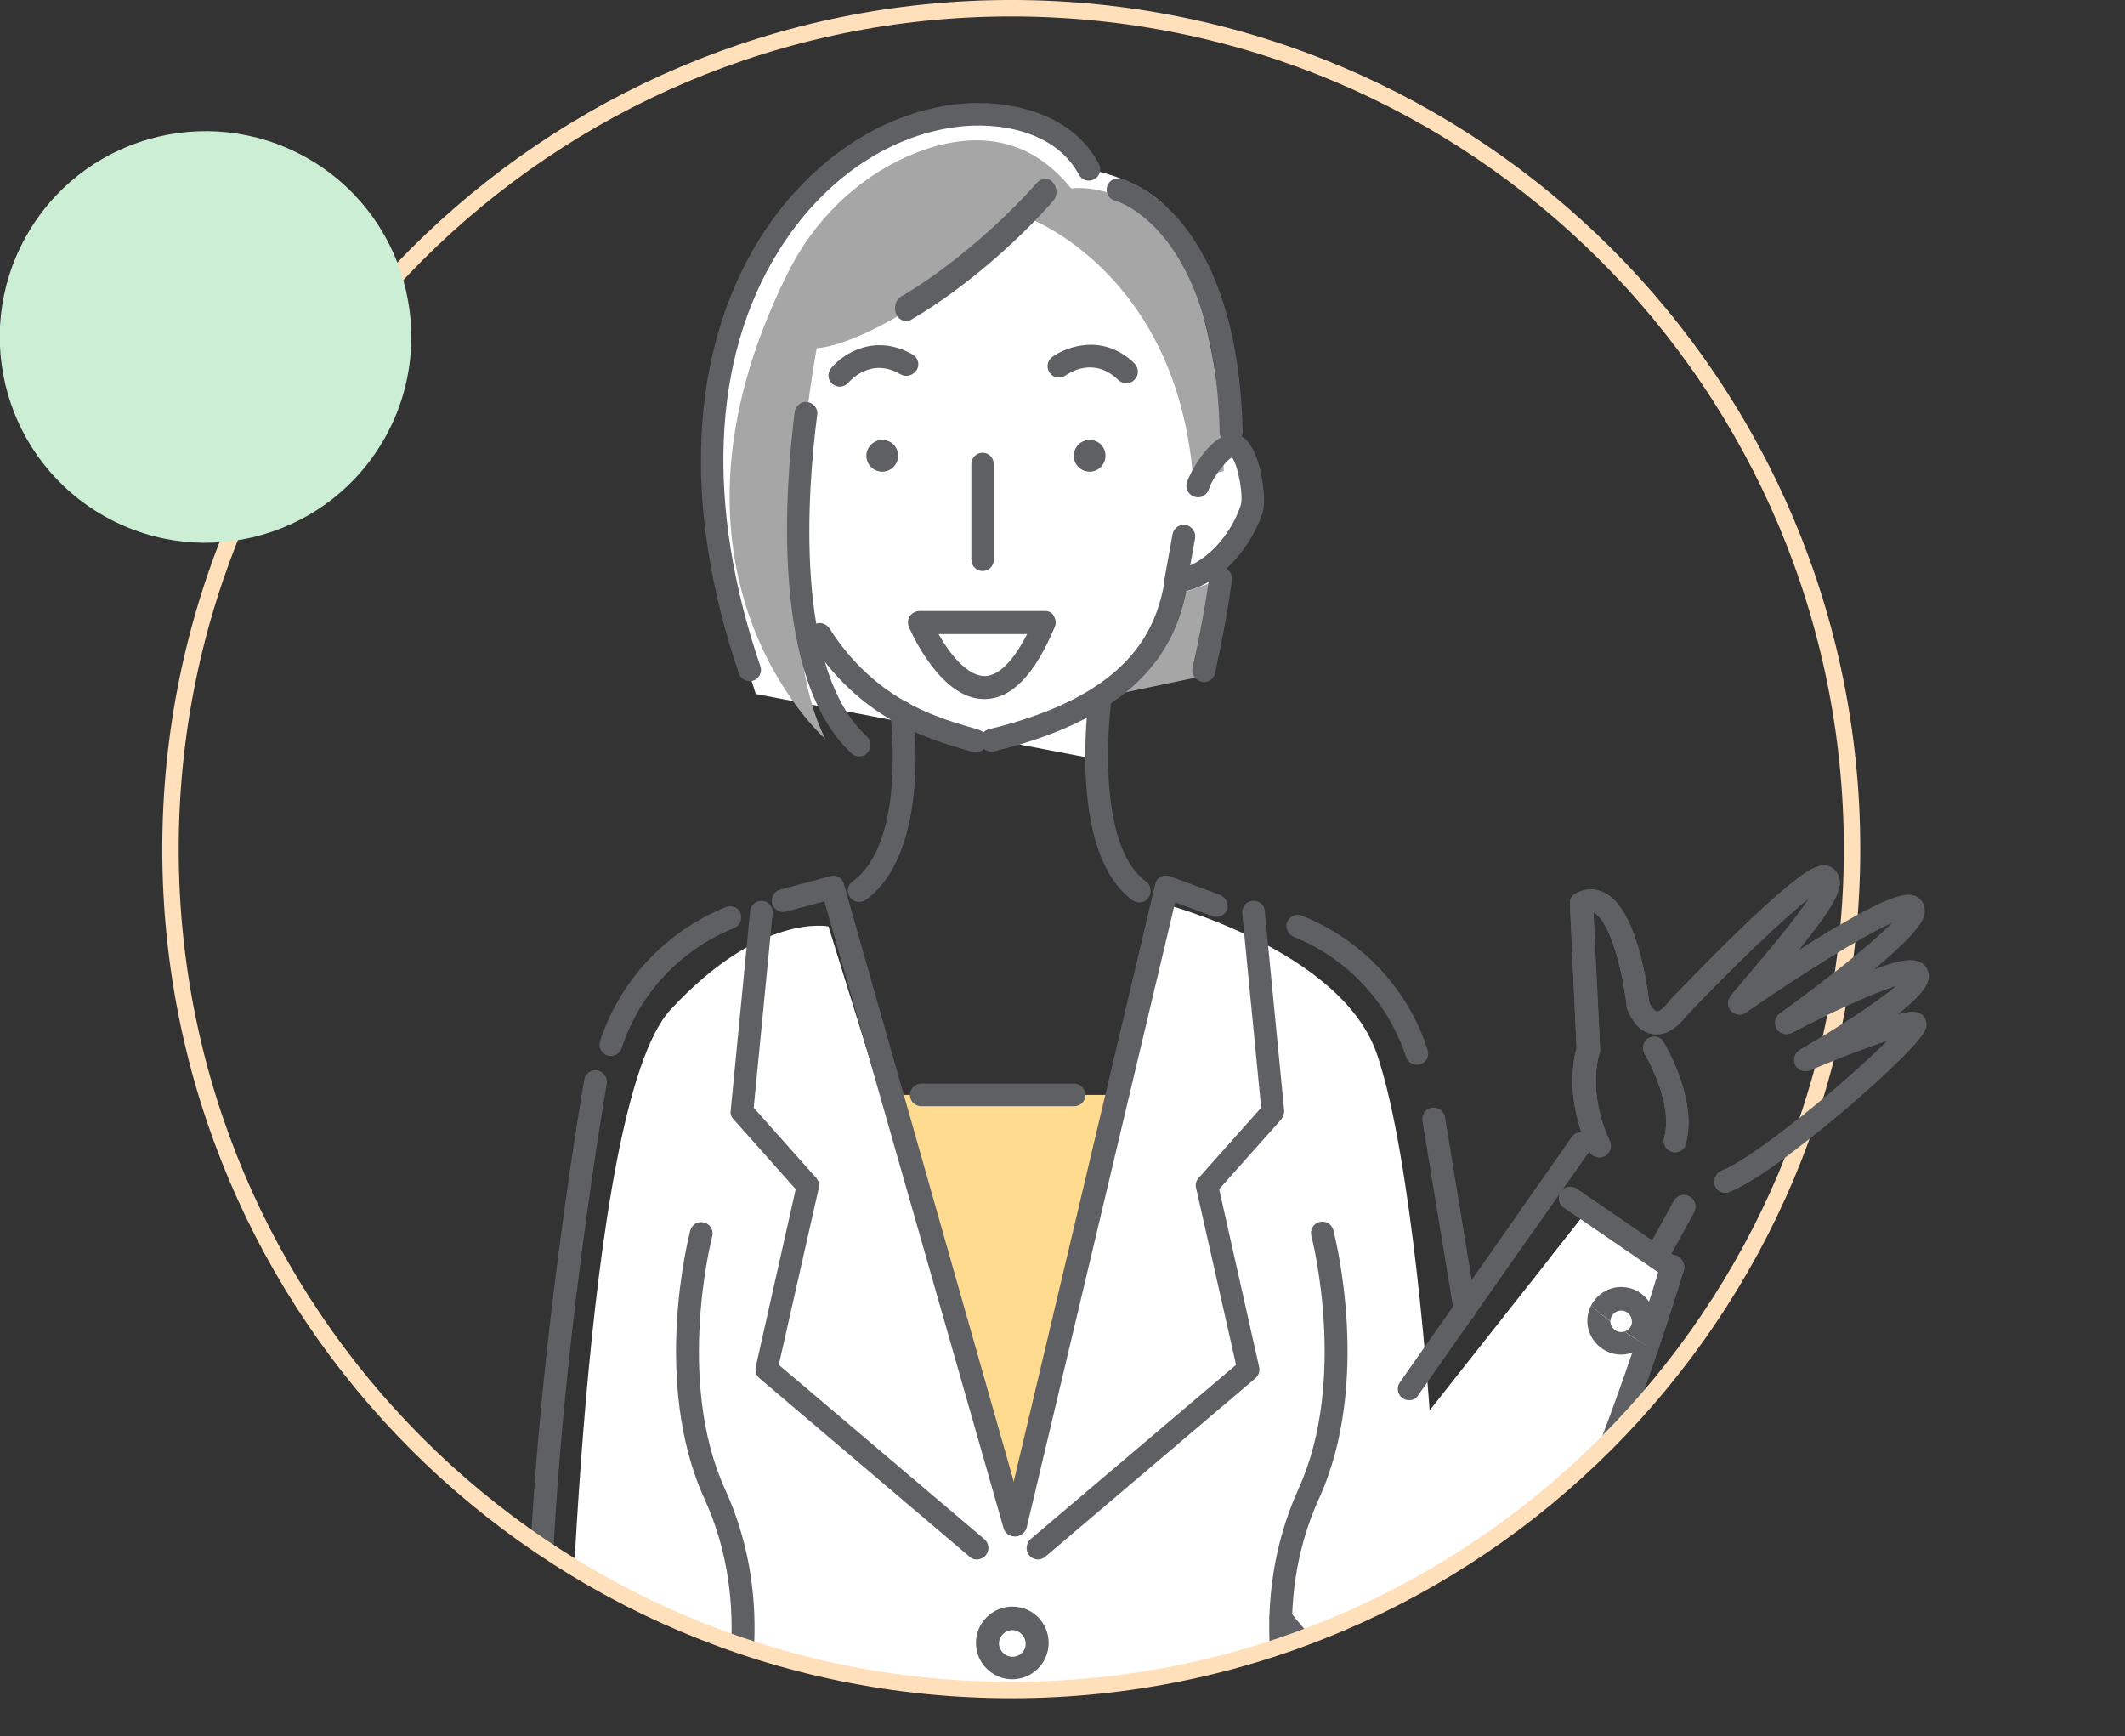 <?xml version="1.0" encoding="utf-8"?>
<!-- Generator: Adobe Illustrator 26.1.0, SVG Export Plug-In . SVG Version: 6.00 Build 0)  -->
<svg version="1.1" id="レイヤー_1" xmlns="http://www.w3.org/2000/svg" xmlns:xlink="http://www.w3.org/1999/xlink" x="0px"
	 y="0px" viewBox="0 0 415 339" style="enable-background:new 0 0 415 339;" xml:space="preserve">
<rect x="0" y="0" width="415" height="339" fill="#333333" stroke="none"/>
<style type="text/css">
	.st0{fill:#FFDB8F;}
	.st1{clip-path:url(#SVGID_00000170970925924447603640000012316201253307503500_);}
	.st2{fill:#FFFFFF;}
	.st3{fill:#A6A6A7;}
	.st4{fill:#FFFFD0;}
	.st5{fill:#5E6063;}
	.st6{fill:none;stroke:#FFE0BA;stroke-width:3.207;stroke-miterlimit:10;}
	.st7{clip-path:url(#SVGID_00000107587034026151218990000011067147341815888291_);}
	.st8{fill:#CCEED5;}
</style>
<g>
	<g>
		<path class="st0" d="M173.5,213.8c1.6,0,44.9,0,44.9,0l-20,80.1L173.5,213.8z"/>
		<g>
			<defs>
				<path id="SVGID_1_" d="M33.3,165.8c0,90.7,73.5,164.2,164.2,164.2c90.7,0,164.2-73.5,164.2-164.2c0-90.7-73.5-164.2-164.2-164.2
					C106.8,1.6,33.3,75.1,33.3,165.8"/>
			</defs>
			<clipPath id="SVGID_00000072244538474222241810000003566006307504496031_">
				<use xlink:href="#SVGID_1_"  style="overflow:visible;"/>
			</clipPath>
			<g style="clip-path:url(#SVGID_00000072244538474222241810000003566006307504496031_);">
				<path class="st2" d="M239.7,87c0,0-5.7-34-9.4-42.7c-3.7-8.8-17.5-11.2-17.5-11.2s-0.9-8.5-26.2-10.4
					c-25.4-2-43.9,39.5-43.9,39.5c-13.5,18.6,4.9,73.3,4.9,73.3l67.3,12.9l0-12.2l20.2-5.3l2.8-17.9c0,0,3.6-7.8,6.4-13.4
					C247.1,93.9,239.7,87,239.7,87z"/>
				<path class="st2" d="M279.2,275.4c0,0-3.3-49.2-10.3-69.6c-7-20.4-41.9-29.4-41.9-29.4l-28.8,121.4l-36.4-116.9
					c0,0-13.2-2.8-30.8,16.2c-17.6,18.9-19.9,138.6-20.2,139.1l166,0c22.9-4.7,49.8-88.5,49.8-88.5l-17.8-9.8L279.2,275.4z"/>
				<g>
					<path class="st3" d="M209.2,36.8c-9.7-12-22-10.6-31.9-6.3c-10.2,4.5-18.4,12.7-23.4,22.7c-29.4,58.9,7.3,91.1,7.3,91.1
						c-11.7-22.9-1.7-76.3-1.7-76.3C175.5,66.5,209.2,36.8,209.2,36.8z"/>
					<polygon class="st3" points="218.3,135.5 234.5,132.1 237.9,113.3 230,116.1 					"/>
					<path class="st3" d="M209.2,36.8c-6.3,0.7-8.3,5.8-8.3,5.8s28.9,10.6,32.1,50.7l6-1.3c0,0,0-27.1-9.3-44.1
						C225.1,39.6,215.1,36.1,209.2,36.8z"/>
				</g>
				<path class="st4" d="M214.9,136.2L214.9,136.2C214.9,136.2,214.9,136.2,214.9,136.2z"/>
				<path class="st5" d="M223.8,172.1c-8.8-6.3-7.8-27.8-6.7-35.6c0.2-1.2-0.7-2.4-1.9-2.5c-1.2-0.2-2.4,0.7-2.5,1.9
					c-0.2,1.2-4.2,30.7,8.5,39.9c0.4,0.3,0.9,0.4,1.3,0.4c0.7,0,1.4-0.3,1.8-0.9C225,174.2,224.8,172.8,223.8,172.1z"/>
				<path class="st5" d="M175.8,136.9c-1.2,0.2-2.1,1.3-1.9,2.5c0,0.3,3.2,25.1-7.4,32.7c-1,0.7-1.2,2.1-0.5,3.1
					c0.4,0.6,1.1,0.9,1.8,0.9c0.5,0,0.9-0.1,1.3-0.4c12.7-9.2,9.4-35.8,9.2-37C178.2,137.6,177.1,136.7,175.8,136.9z"/>
				<path class="st5" d="M191.4,142.6c-0.7-0.3-1.6-0.5-2.6-0.8c-6.3-1.9-18.1-5.4-26.8-19.1c-0.7-1-2-1.4-3.1-0.7
					c-1,0.7-1.4,2-0.7,3.1c9.5,15.1,22.9,19.1,29.3,21c0.9,0.3,1.7,0.5,2.3,0.7c0.3,0.1,0.5,0.1,0.8,0.1c0.9,0,1.8-0.6,2.1-1.5
					C193.1,144.3,192.5,143,191.4,142.6z"/>
				<path class="st5" d="M186.3,20.4c-14.9,1.9-28.8,11.6-38,26.3c-13.7,22.1-15.1,52.2-4,84.8c0.3,0.9,1.2,1.5,2.1,1.5
					c0.2,0,0.5,0,0.7-0.1c1.2-0.4,1.8-1.7,1.4-2.8c-10.7-31.3-9.5-60.1,3.5-81c8.5-13.7,21.1-22.5,34.7-24.3
					c8.2-1.1,19.4,0.7,24,9.3c0.6,1.1,1.9,1.5,3,0.9c1.1-0.6,1.5-1.9,0.9-3C209.1,21.5,195.9,19.2,186.3,20.4z"/>
				<path class="st5" d="M172.3,85.9c-1.7,0-3.1,1.4-3.1,3.1c0,1.7,1.4,3.1,3.1,3.1c1.7,0,3.1-1.4,3.1-3.1
					C175.4,87.2,174,85.9,172.3,85.9z"/>
				<path class="st5" d="M212.8,85.9c-1.7,0-3.1,1.4-3.1,3.1c0,1.7,1.4,3.1,3.1,3.1c1.7,0,3.1-1.4,3.1-3.1
					C215.9,87.2,214.5,85.9,212.8,85.9z"/>
				<path class="st5" d="M205.5,69.7c-1,0.7-1.2,2.1-0.5,3.1c0.7,1,2.1,1.2,3.1,0.5c0.6-0.4,5.5-3.8,10.3,0.9c0.4,0.4,1,0.6,1.6,0.6
					c0.6,0,1.2-0.2,1.6-0.7c0.9-0.9,0.8-2.3-0.1-3.2C215.5,65.1,208.4,67.6,205.5,69.7z"/>
				<path class="st5" d="M178.2,69.2c-7.4-4.2-13.6-0.1-15.9,2.7c-0.8,1-0.6,2.4,0.3,3.1c0.4,0.3,0.9,0.5,1.4,0.5
					c0.6,0,1.3-0.3,1.7-0.8c0.2-0.2,4.3-5.1,10.2-1.6c1.1,0.6,2.4,0.2,3.1-0.8C179.7,71.2,179.3,69.8,178.2,69.2z"/>
				<path class="st5" d="M191.9,88.4c-1.2,0-2.2,1-2.2,2.2v18.7c0,1.2,1,2.2,2.2,2.2c1.2,0,2.2-1,2.2-2.2V90.7
					C194.1,89.4,193.1,88.4,191.9,88.4z"/>
				<path class="st5" d="M254.3,178.8c-1.1-0.5-2.4,0.1-2.9,1.2c-0.5,1.1,0.1,2.4,1.2,2.9c10.5,4.2,18.5,12.8,22,23.5
					c0.3,0.9,1.2,1.5,2.1,1.5c0.2,0,0.5,0,0.7-0.1c1.2-0.4,1.8-1.6,1.4-2.8C275,193.1,266,183.5,254.3,178.8z"/>
				<path class="st5" d="M141.8,177.1c-11.7,4.7-20.7,14.3-24.6,26.2c-0.4,1.2,0.3,2.4,1.4,2.8c0.2,0.1,0.5,0.1,0.7,0.1
					c0.9,0,1.8-0.6,2.1-1.5c3.5-10.7,11.5-19.3,22-23.5c1.1-0.5,1.7-1.8,1.2-2.9C144.3,177.2,143,176.7,141.8,177.1z"/>
				<g>
					<path class="st2" d="M204.1,121.5h-24.5C179.6,121.5,191.9,150.1,204.1,121.5z"/>
					<path class="st5" d="M204.1,119.3l-24.5,0c-0.8,0-1.5,0.4-1.9,1c-0.4,0.6-0.5,1.4-0.2,2.1c0.6,1.4,6.3,14.1,14.7,14.1
						c5.3,0,9.8-4.6,13.8-14.1c0.3-0.7,0.2-1.5-0.2-2.1C205.6,119.7,204.9,119.3,204.1,119.3z M192.3,132
						C192.3,132,192.3,132,192.3,132c-3.5,0-7-4.6-9-8.2l17.3,0C197.9,129.1,195,132,192.3,132z"/>
				</g>
				<path class="st5" d="M116.7,209c-1.2-0.2-2.4,0.6-2.6,1.8c-0.1,0.7-12.4,71.2-11,122.3c0,1.2,1,2.2,2.2,2.2c0,0,0,0,0.1,0
					c1.2,0,2.2-1.1,2.2-2.3c-1.4-50.6,10.8-120.7,10.9-121.4C118.7,210.4,117.9,209.3,116.7,209z"/>
				<path class="st5" d="M310.1,221.5c-1-0.7-2.4-0.5-3.1,0.5l-33.6,47.9c-0.7,1-0.5,2.4,0.5,3.1c0.4,0.3,0.8,0.4,1.3,0.4
					c0.7,0,1.4-0.3,1.8-1l33.6-47.9C311.3,223.6,311.1,222.2,310.1,221.5z"/>
				<path class="st5" d="M282.2,218.1c-0.2-1.2-1.4-2-2.6-1.8c-1.2,0.2-2,1.3-1.8,2.6l6.1,37.1c0.2,1.1,1.1,1.9,2.2,1.9
					c0.1,0,0.2,0,0.4,0c1.2-0.2,2-1.4,1.8-2.6L282.2,218.1z"/>
				<path class="st5" d="M164.8,172.6c-0.3-1.2-1.5-1.9-2.7-1.5l-9.7,2.6c-1.2,0.3-1.9,1.5-1.6,2.7c0.3,1.2,1.5,1.9,2.7,1.6l7.5-2
					l35,122.4c0.3,1,1.2,1.6,2.1,1.6c0.2,0,0.4,0,0.6-0.1c1.2-0.3,1.9-1.6,1.5-2.8L164.8,172.6z"/>
				<path class="st5" d="M238.2,174.7l-9.7-3.6c-0.6-0.2-1.3-0.2-1.8,0.1c-0.6,0.3-1,0.8-1.1,1.5l-29.5,124.5
					c-0.3,1.2,0.5,2.4,1.7,2.7c0.2,0,0.3,0.1,0.5,0.1c1,0,1.9-0.7,2.2-1.7l29-122.1l7.3,2.7c1.2,0.4,2.4-0.2,2.9-1.3
					C240,176.4,239.4,175.2,238.2,174.7z"/>
				<path class="st5" d="M152.1,266.5l7.8-34.5c0.2-0.7,0-1.4-0.5-2l-12.2-13.7l3.7-38c0.1-1.2-0.8-2.3-2-2.4
					c-1.2-0.1-2.3,0.8-2.4,2l-3.8,39c-0.1,0.6,0.1,1.2,0.6,1.7l12.1,13.6l-7.8,34.7c-0.2,0.8,0.1,1.7,0.7,2.2l41.1,34.9
					c0.4,0.4,0.9,0.5,1.4,0.5c0.6,0,1.3-0.3,1.7-0.8c0.8-0.9,0.7-2.4-0.3-3.2L152.1,266.5z"/>
				<path class="st5" d="M244.6,175.9c-1.2,0.1-2.1,1.2-2,2.4l3.7,38l-12.2,13.7c-0.5,0.5-0.7,1.3-0.5,2l7.8,34.5l-40.1,34
					c-0.9,0.8-1.1,2.2-0.3,3.2c0.4,0.5,1.1,0.8,1.7,0.8c0.5,0,1-0.2,1.4-0.5l41.1-34.9c0.6-0.5,0.9-1.4,0.7-2.2l-7.8-34.7l12.1-13.6
					c0.4-0.5,0.6-1.1,0.6-1.7l-3.8-39C247,176.7,245.9,175.8,244.6,175.9z"/>
				<path class="st5" d="M327.9,245.8l-20-13.7c-1-0.7-2.4-0.4-3.1,0.6c-0.7,1-0.4,2.4,0.6,3.1l20,13.7c0.4,0.3,0.8,0.4,1.3,0.4
					c0.7,0,1.4-0.3,1.8-1C329.1,247.9,328.9,246.5,327.9,245.8z"/>
				<path class="st5" d="M209.8,211.6h-29.9c-1.2,0-2.2,1-2.2,2.2c0,1.2,1,2.2,2.2,2.2h29.9c1.2,0,2.2-1,2.2-2.2
					C212,212.6,211,211.6,209.8,211.6z"/>
				<g>
					<path class="st2" d="M316.6,253.6c-2.4,0-4.4,2-4.4,4.4c0,2.4,2,4.4,4.4,4.4c2.4,0,4.4-2,4.4-4.4
						C321,255.5,319,253.6,316.6,253.6z"/>
					<path class="st5" d="M316.6,251.3c-3.6,0-6.6,3-6.6,6.6c0,3.6,3,6.6,6.6,6.6c3.6,0,6.6-3,6.6-6.6
						C323.2,254.3,320.3,251.3,316.6,251.3z M316.6,260.1c-1.2,0-2.1-1-2.1-2.1c0-1.2,1-2.1,2.1-2.1c1.2,0,2.1,1,2.1,2.1
						C318.8,259.1,317.8,260.1,316.6,260.1z"/>
				</g>
				<g>
					<path class="st5" d="M376.4,189.3c-0.3-0.8-1-1.3-1.8-1.6c-1.2-0.4-3.2-0.5-8.6,1.6c9.8-8.2,9.9-10.3,9.9-11.4
						c0-0.9-0.3-1.8-1-2.4c-1.7-1.5-4.5-1.9-20.7,8.2c-1,0.6-2,1.3-3,1.9c6.3-7.8,8.7-11.7,8-14.2c-0.3-1-1-1.8-1.9-2.2
						c-1.7-0.7-3.9,0.3-8.1,3.8c-2.6,2.1-5.9,5.1-9.9,9c-6.7,6.5-13.1,13.3-13.2,13.3c0,0.1-0.1,0.1-0.1,0.2c-1.3,1.7-2.2,2.1-2.5,2
						c-0.4-0.1-1-0.9-1.4-1.7c-0.4-3.6-2.5-18.2-8.6-21.4c-1.8-1-3.8-1-5.7,0c-0.8,0.4-1.3,1.2-1.2,2.1l1.3,28.2
						c-0.6,2-2.3,10,2.4,20c0.5,1.1,1.9,1.6,3,1.1c1.1-0.5,1.6-1.9,1.1-3c-4.5-9.6-2.1-17-2-17.1c0.1-0.3,0.1-0.6,0.1-0.8l-1.3-26.7
						c0.1,0,0.2,0.1,0.2,0.1c3.1,1.7,5.6,11.7,6.3,18.3c0,0.2,0.1,0.3,0.1,0.5c0.2,0.4,1.6,4.3,4.9,4.8c2.3,0.4,4.5-0.8,6.7-3.6
						c8.5-9,18.6-18.7,23.9-22.9c-2.7,4.1-8.3,10.8-12.4,15.6c-1,1.2-2,2.3-2.9,3.5c-0.7,0.9-0.7,2.1,0.1,2.9c0.8,0.8,2,1,2.9,0.3
						c10.3-7.2,22.5-14.8,28.5-17.5c-4.1,4.2-13.4,11.6-21.9,17.7c-1,0.7-1.2,2-0.6,3c0.6,1,1.9,1.3,2.9,0.8
						c7.2-3.8,15.8-7.7,20.4-9.2c-3.7,3.2-11.6,8.3-18.8,12.5c-1,0.6-1.4,1.9-0.9,2.9c0.5,1.1,1.8,1.5,2.9,1.1
						c5.2-2.2,11-4.4,15.1-5.8c-7.5,7.5-25.5,22.7-32.4,25.4c-1.1,0.5-1.7,1.8-1.3,2.9c0.3,0.9,1.2,1.4,2.1,1.4c0.3,0,0.5,0,0.8-0.2
						c6.5-2.5,19.2-13.2,23-16.4c4.1-3.5,7.8-6.9,10.6-9.7c4.6-4.6,5.2-5.9,4.7-7.4c-0.2-0.7-0.7-1.2-1.4-1.4
						c-0.4-0.2-1.1-0.5-4,0.2C376.5,193.4,377.3,191.2,376.4,189.3z"/>
					<path class="st5" d="M322,202.7c-1.1,0.6-1.4,2-0.8,3.1c0.1,0.1,5.7,9.7,3.8,16.3c-0.3,1.2,0.3,2.4,1.5,2.8
						c0.2,0.1,0.4,0.1,0.6,0.1c1,0,1.9-0.6,2.1-1.6c2.5-8.5-4-19.4-4.3-19.9C324.4,202.5,323.1,202.1,322,202.7z"/>
				</g>
				<path class="st5" d="M202.5,35.7c-0.1,0.1-11.3,13.2-26.5,22.2c-1.1,0.6-1.5,2.2-1,3.4c0.4,0.9,1.2,1.4,2,1.4
					c0.3,0,0.7-0.1,1-0.3c15.9-9.4,27.2-22.6,27.7-23.2c0.9-1,0.8-2.6-0.1-3.6C204.8,34.6,203.4,34.7,202.5,35.7z"/>
				<path class="st5" d="M242.5,85.2c-0.7-0.4-1.9-0.7-3.4-0.1c-3.3,1.3-6.5,6.7-7.3,9.1c-0.4,1.2,0.3,2.4,1.5,2.8
					c1.2,0.4,2.4-0.3,2.8-1.5c0.6-2,3.2-5.5,4.5-6.2c1.2,1.5,2.3,7.6,1.7,9.4c-1.9,5.7-7,11.8-12.9,12.6c-1,0.1-1.7,0.9-1.9,1.9
					c-1.7,10.1-7.1,22.6-34.4,29.2c-1.2,0.3-1.9,1.5-1.6,2.7c0.2,1,1.2,1.7,2.2,1.7c0.2,0,0.4,0,0.5-0.1c28.8-7,35.4-20.8,37.5-31.3
					c7.3-1.8,12.8-9,14.9-15.3C247.5,97,246.1,87.2,242.5,85.2z"/>
				<path class="st5" d="M159.6,81c0.2-1.2-0.7-2.3-1.9-2.5c-1.2-0.2-2.3,0.7-2.5,1.9c-1.9,15.2-4.7,52.1,11.1,66.7
					c0.4,0.4,1,0.6,1.5,0.6c0.6,0,1.2-0.2,1.6-0.7c0.8-0.9,0.8-2.3-0.1-3.2C155,130.7,157.7,95.5,159.6,81z"/>
				<path class="st5" d="M139.1,241.4c0.3-1.2-0.4-2.4-1.6-2.7c-1.2-0.3-2.4,0.4-2.7,1.6c-0.3,1.2-7.6,29.6,2.8,52.4
					c9.7,21.2,3.1,42.1,3,42.3c-0.4,1.2,0.3,2.4,1.4,2.8c0.2,0.1,0.5,0.1,0.7,0.1c0.9,0,1.8-0.6,2.1-1.5c0.3-0.9,7.3-22.7-3.2-45.6
					C131.9,269.5,139,241.7,139.1,241.4z"/>
				<path class="st5" d="M257.7,238.6c-1.2,0.3-1.9,1.5-1.6,2.7c0.1,0.3,7.2,28.1-2.5,49.4c-10.4,22.9-3.5,44.7-3.2,45.6
					c0.3,0.9,1.2,1.5,2.1,1.5c0.2,0,0.5,0,0.7-0.1c1.2-0.4,1.8-1.6,1.4-2.8c-0.1-0.2-6.7-21.1,3-42.3c10.4-22.8,3.1-51.2,2.8-52.4
					C260.1,239,258.9,238.3,257.7,238.6z"/>
				<path class="st5" d="M238.7,110.7c-1.2-0.2-2.4,0.7-2.5,1.9c-0.8,5.6-1.9,11.6-3.3,17.8c-0.3,1.2,0.5,2.4,1.7,2.7
					c0.2,0,0.3,0.1,0.5,0.1c1,0,2-0.7,2.2-1.8c1.4-6.3,2.5-12.3,3.3-18.1C240.8,112.1,239.9,110.9,238.7,110.7z"/>
				<path class="st5" d="M218.9,34.9c-1.2-0.3-2.4,0.4-2.7,1.6c-0.3,1.2,0.4,2.4,1.6,2.7c0.2,0,19.5,5.5,20.4,45.2
					c0,1.2,1,2.2,2.2,2.2c0,0,0,0,0.1,0c1.2,0,2.2-1.1,2.2-2.3C241.7,41.2,219.8,35.1,218.9,34.9z"/>
				<path class="st5" d="M197.7,313.7c-3.9,0-7.1,3.2-7.1,7.1c0,3.9,3.2,7.1,7.1,7.1s7.1-3.2,7.1-7.1
					C204.8,316.9,201.7,313.7,197.7,313.7z M197.7,323.5c-1.4,0-2.6-1.2-2.6-2.6c0-1.4,1.2-2.6,2.6-2.6s2.6,1.2,2.6,2.6
					C200.4,322.3,199.2,323.5,197.7,323.5z"/>
				<path class="st5" d="M231.6,102.5c-1.2-0.2-2.4,0.6-2.6,1.8l-1.6,8.9c-0.2,1.2,0.6,2.4,1.8,2.6c0.1,0,0.3,0,0.4,0
					c1.1,0,2-0.8,2.2-1.8l1.6-8.9C233.6,103.9,232.8,102.8,231.6,102.5z"/>
				<path class="st5" d="M327.2,245.1c-1.2-0.3-2.4,0.3-2.8,1.5c-0.1,0.2-6.8,23.3-16.2,45.6c-16.1,38-26.4,42.5-31.1,41.7
					c-12-1.9-25.1-19.1-25.2-19.3c-0.7-1-2.1-1.2-3.1-0.4c-1,0.7-1.2,2.1-0.4,3.1c0.6,0.8,14.3,18.9,28.1,21
					c0.6,0.1,1.1,0.1,1.7,0.1c10.4,0,21.6-14.6,34.3-44.6c9.5-22.5,16.3-45.8,16.4-46C329.1,246.7,328.4,245.5,327.2,245.1z"/>
				<path class="st5" d="M329.9,233.6c-1.1-0.6-2.4-0.2-3,0.9l-5,9.1c-0.6,1.1-0.2,2.4,0.9,3c0.3,0.2,0.7,0.3,1.1,0.3
					c0.8,0,1.5-0.4,2-1.2l5-9.1C331.4,235.5,331,234.2,329.9,233.6z"/>
			</g>
		</g>
		<path class="st6" d="M33.3,165.8c0,90.7,73.5,164.2,164.2,164.2c90.7,0,164.2-73.5,164.2-164.2c0-90.7-73.5-164.2-164.2-164.2
			C106.8,1.6,33.3,75.1,33.3,165.8"/>
		<g>
			<defs>
				<ellipse id="SVGID_00000124161538424156477520000003493133855096796588_" cx="352.2" cy="209.8" rx="61.7" ry="60.9"/>
			</defs>
			<clipPath id="SVGID_00000110431520491884138060000008382029195243184777_">
				<use xlink:href="#SVGID_00000124161538424156477520000003493133855096796588_"  style="overflow:visible;"/>
			</clipPath>
			<g style="clip-path:url(#SVGID_00000110431520491884138060000008382029195243184777_);">
				<path class="st2" d="M239.7,87c0,0-5.7-34-9.4-42.7c-3.7-8.8-17.5-11.2-17.5-11.2s-0.9-8.5-26.2-10.4
					c-25.4-2-43.9,39.5-43.9,39.5c-13.5,18.6,4.9,73.3,4.9,73.3l67.3,12.9l0-12.2l20.2-5.3l2.8-17.9c0,0,3.6-7.8,6.4-13.4
					C247.1,93.9,239.7,87,239.7,87z"/>
				<path class="st2" d="M279.2,275.4c0,0-3.3-49.2-10.3-69.6c-7-20.4-41.9-29.4-41.9-29.4l-28.8,121.4l-36.4-116.9
					c0,0-13.2-2.8-30.8,16.2c-17.6,18.9-19.9,138.6-20.2,139.1l166,0c22.9-4.7,49.8-88.5,49.8-88.5l-17.8-9.8L279.2,275.4z"/>
				<g>
					<path class="st3" d="M209.2,36.8c-9.7-12-22-10.6-31.9-6.3c-10.2,4.5-18.4,12.7-23.4,22.7c-29.4,58.9,7.3,91.1,7.3,91.1
						c-11.7-22.9-1.7-76.3-1.7-76.3C175.5,66.5,209.2,36.8,209.2,36.8z"/>
					<polygon class="st3" points="218.3,135.5 234.5,132.1 237.9,113.3 230,116.1 					"/>
					<path class="st3" d="M209.2,36.8c-6.3,0.7-8.3,5.8-8.3,5.8s28.9,10.6,32.1,50.7l6-1.3c0,0,0-27.1-9.3-44.1
						C225.1,39.6,215.1,36.1,209.2,36.8z"/>
				</g>
				<path class="st4" d="M214.9,136.2L214.9,136.2C214.9,136.2,214.9,136.2,214.9,136.2z"/>
				<path class="st5" d="M223.8,172.1c-8.8-6.3-7.8-27.8-6.7-35.6c0.2-1.2-0.7-2.4-1.9-2.5c-1.2-0.2-2.4,0.7-2.5,1.9
					c-0.2,1.2-4.2,30.7,8.5,39.9c0.4,0.3,0.9,0.4,1.3,0.4c0.7,0,1.4-0.3,1.8-0.9C225,174.2,224.8,172.8,223.8,172.1z"/>
				<path class="st5" d="M175.8,136.9c-1.2,0.2-2.1,1.3-1.9,2.5c0,0.3,3.2,25.1-7.4,32.7c-1,0.7-1.2,2.1-0.5,3.1
					c0.4,0.6,1.1,0.9,1.8,0.9c0.5,0,0.9-0.1,1.3-0.4c12.7-9.2,9.4-35.8,9.2-37C178.2,137.6,177.1,136.7,175.8,136.9z"/>
				<path class="st5" d="M191.4,142.6c-0.7-0.3-1.6-0.5-2.6-0.8c-6.3-1.9-18.1-5.4-26.8-19.1c-0.7-1-2-1.4-3.1-0.7
					c-1,0.7-1.4,2-0.7,3.1c9.5,15.1,22.9,19.1,29.3,21c0.9,0.3,1.7,0.5,2.3,0.7c0.3,0.1,0.5,0.1,0.8,0.1c0.9,0,1.8-0.6,2.1-1.5
					C193.1,144.3,192.5,143,191.4,142.6z"/>
				<path class="st5" d="M186.3,20.4c-14.9,1.9-28.8,11.6-38,26.3c-13.7,22.1-15.1,52.2-4,84.8c0.3,0.9,1.2,1.5,2.1,1.5
					c0.2,0,0.5,0,0.7-0.1c1.2-0.4,1.8-1.7,1.4-2.8c-10.7-31.3-9.5-60.1,3.5-81c8.5-13.7,21.1-22.5,34.7-24.3
					c8.2-1.1,19.4,0.7,24,9.3c0.6,1.1,1.9,1.5,3,0.9c1.1-0.6,1.5-1.9,0.9-3C209.1,21.5,195.9,19.2,186.3,20.4z"/>
				<path class="st5" d="M172.3,85.9c-1.7,0-3.1,1.4-3.1,3.1c0,1.7,1.4,3.1,3.1,3.1c1.7,0,3.1-1.4,3.1-3.1
					C175.4,87.2,174,85.9,172.3,85.9z"/>
				<path class="st5" d="M212.8,85.9c-1.7,0-3.1,1.4-3.1,3.1c0,1.7,1.4,3.1,3.1,3.1c1.7,0,3.1-1.4,3.1-3.1
					C215.9,87.2,214.5,85.9,212.8,85.9z"/>
				<path class="st5" d="M205.5,69.7c-1,0.7-1.2,2.1-0.5,3.1c0.7,1,2.1,1.2,3.1,0.5c0.6-0.4,5.5-3.8,10.3,0.9c0.4,0.4,1,0.6,1.6,0.6
					c0.6,0,1.2-0.2,1.6-0.7c0.9-0.9,0.8-2.3-0.1-3.2C215.5,65.1,208.4,67.6,205.5,69.7z"/>
				<path class="st5" d="M178.2,69.2c-7.4-4.2-13.6-0.1-15.9,2.7c-0.8,1-0.6,2.4,0.3,3.1c0.4,0.3,0.9,0.5,1.4,0.5
					c0.6,0,1.3-0.3,1.7-0.8c0.2-0.2,4.3-5.1,10.2-1.6c1.1,0.6,2.4,0.2,3.1-0.8C179.7,71.2,179.3,69.8,178.2,69.2z"/>
				<path class="st5" d="M191.9,88.4c-1.2,0-2.2,1-2.2,2.2v18.7c0,1.2,1,2.2,2.2,2.2c1.2,0,2.2-1,2.2-2.2V90.7
					C194.1,89.4,193.1,88.4,191.9,88.4z"/>
				<path class="st5" d="M254.3,178.8c-1.1-0.5-2.4,0.1-2.9,1.2c-0.5,1.1,0.1,2.4,1.2,2.9c10.5,4.2,18.5,12.8,22,23.5
					c0.3,0.9,1.2,1.5,2.1,1.5c0.2,0,0.5,0,0.7-0.1c1.2-0.4,1.8-1.6,1.4-2.8C275,193.1,266,183.5,254.3,178.8z"/>
				<path class="st5" d="M141.8,177.1c-11.7,4.7-20.7,14.3-24.6,26.2c-0.4,1.2,0.3,2.4,1.4,2.8c0.2,0.1,0.5,0.1,0.7,0.1
					c0.9,0,1.8-0.6,2.1-1.5c3.5-10.7,11.5-19.3,22-23.5c1.1-0.5,1.7-1.8,1.2-2.9C144.3,177.2,143,176.7,141.8,177.1z"/>
				<g>
					<path class="st2" d="M204.1,121.5h-24.5C179.6,121.5,191.9,150.1,204.1,121.5z"/>
					<path class="st5" d="M204.1,119.3l-24.5,0c-0.8,0-1.5,0.4-1.9,1c-0.4,0.6-0.5,1.4-0.2,2.1c0.6,1.4,6.3,14.1,14.7,14.1
						c5.3,0,9.8-4.6,13.8-14.1c0.3-0.7,0.2-1.5-0.2-2.1C205.6,119.7,204.9,119.3,204.1,119.3z M192.3,132
						C192.3,132,192.3,132,192.3,132c-3.5,0-7-4.6-9-8.2l17.3,0C197.9,129.1,195,132,192.3,132z"/>
				</g>
				<path class="st5" d="M116.7,209c-1.2-0.2-2.4,0.6-2.6,1.8c-0.1,0.7-12.4,71.2-11,122.3c0,1.2,1,2.2,2.2,2.2c0,0,0,0,0.1,0
					c1.2,0,2.2-1.1,2.2-2.3c-1.4-50.6,10.8-120.7,10.9-121.4C118.7,210.4,117.9,209.3,116.7,209z"/>
				<path class="st5" d="M310.1,221.5c-1-0.7-2.4-0.5-3.1,0.5l-33.6,47.9c-0.7,1-0.5,2.4,0.5,3.1c0.4,0.3,0.8,0.4,1.3,0.4
					c0.7,0,1.4-0.3,1.8-1l33.6-47.9C311.3,223.6,311.1,222.2,310.1,221.5z"/>
				<path class="st5" d="M282.2,218.1c-0.2-1.2-1.4-2-2.6-1.8c-1.2,0.2-2,1.3-1.8,2.6l6.1,37.1c0.2,1.1,1.1,1.9,2.2,1.9
					c0.1,0,0.2,0,0.4,0c1.2-0.2,2-1.4,1.8-2.6L282.2,218.1z"/>
				<path class="st5" d="M164.8,172.6c-0.3-1.2-1.5-1.9-2.7-1.5l-9.7,2.6c-1.2,0.3-1.9,1.5-1.6,2.7c0.3,1.2,1.5,1.9,2.7,1.6l7.5-2
					l35,122.4c0.3,1,1.2,1.6,2.1,1.6c0.2,0,0.4,0,0.6-0.1c1.2-0.3,1.9-1.6,1.5-2.8L164.8,172.6z"/>
				<path class="st5" d="M238.2,174.7l-9.7-3.6c-0.6-0.2-1.3-0.2-1.8,0.1c-0.6,0.3-1,0.8-1.1,1.5l-29.5,124.5
					c-0.3,1.2,0.5,2.4,1.7,2.7c0.2,0,0.3,0.1,0.5,0.1c1,0,1.9-0.7,2.2-1.7l29-122.1l7.3,2.7c1.2,0.4,2.4-0.2,2.9-1.3
					C240,176.4,239.4,175.2,238.2,174.7z"/>
				<path class="st5" d="M152.1,266.5l7.8-34.5c0.2-0.7,0-1.4-0.5-2l-12.2-13.7l3.7-38c0.1-1.2-0.8-2.3-2-2.4
					c-1.2-0.1-2.3,0.8-2.4,2l-3.8,39c-0.1,0.6,0.1,1.2,0.6,1.7l12.1,13.6l-7.8,34.7c-0.2,0.8,0.1,1.7,0.7,2.2l41.1,34.9
					c0.4,0.4,0.9,0.5,1.4,0.5c0.6,0,1.3-0.3,1.7-0.8c0.8-0.9,0.7-2.4-0.3-3.2L152.1,266.5z"/>
				<path class="st5" d="M244.6,175.9c-1.2,0.1-2.1,1.2-2,2.4l3.7,38l-12.2,13.7c-0.5,0.5-0.7,1.3-0.5,2l7.8,34.5l-40.1,34
					c-0.9,0.8-1.1,2.2-0.3,3.2c0.4,0.5,1.1,0.8,1.7,0.8c0.5,0,1-0.2,1.4-0.5l41.1-34.9c0.6-0.5,0.9-1.4,0.7-2.2l-7.8-34.7l12.1-13.6
					c0.4-0.5,0.6-1.1,0.6-1.7l-3.8-39C247,176.7,245.9,175.8,244.6,175.9z"/>
				<path class="st5" d="M327.9,245.8l-20-13.7c-1-0.7-2.4-0.4-3.1,0.6c-0.7,1-0.4,2.4,0.6,3.1l20,13.7c0.4,0.3,0.8,0.4,1.3,0.4
					c0.7,0,1.4-0.3,1.8-1C329.1,247.9,328.9,246.5,327.9,245.8z"/>
				<path class="st5" d="M209.8,211.6h-29.9c-1.2,0-2.2,1-2.2,2.2c0,1.2,1,2.2,2.2,2.2h29.9c1.2,0,2.2-1,2.2-2.2
					C212,212.6,211,211.6,209.8,211.6z"/>
				<g>
					<path class="st2" d="M316.6,253.6c-2.4,0-4.4,2-4.4,4.4c0,2.4,2,4.4,4.4,4.4c2.4,0,4.4-2,4.4-4.4
						C321,255.5,319,253.6,316.6,253.6z"/>
					<path class="st5" d="M316.6,251.3c-3.6,0-6.6,3-6.6,6.6c0,3.6,3,6.6,6.6,6.6c3.6,0,6.6-3,6.6-6.6
						C323.2,254.3,320.3,251.3,316.6,251.3z M316.6,260.1c-1.2,0-2.1-1-2.1-2.1c0-1.2,1-2.1,2.1-2.1c1.2,0,2.1,1,2.1,2.1
						C318.8,259.1,317.8,260.1,316.6,260.1z"/>
				</g>
				<g>
					<path class="st5" d="M376.4,189.3c-0.3-0.8-1-1.3-1.8-1.6c-1.2-0.4-3.2-0.5-8.6,1.6c9.8-8.2,9.9-10.3,9.9-11.4
						c0-0.9-0.3-1.8-1-2.4c-1.7-1.5-4.5-1.9-20.7,8.2c-1,0.6-2,1.3-3,1.9c6.3-7.8,8.7-11.7,8-14.2c-0.3-1-1-1.8-1.9-2.2
						c-1.7-0.7-3.9,0.3-8.1,3.8c-2.6,2.1-5.9,5.1-9.9,9c-6.7,6.5-13.1,13.3-13.2,13.3c0,0.1-0.1,0.1-0.1,0.2c-1.3,1.7-2.2,2.1-2.5,2
						c-0.4-0.1-1-0.9-1.4-1.7c-0.4-3.6-2.5-18.2-8.6-21.4c-1.8-1-3.8-1-5.7,0c-0.8,0.4-1.3,1.2-1.2,2.1l1.3,28.2
						c-0.6,2-2.3,10,2.4,20c0.5,1.1,1.9,1.6,3,1.1c1.1-0.5,1.6-1.9,1.1-3c-4.5-9.6-2.1-17-2-17.1c0.1-0.3,0.1-0.6,0.1-0.8l-1.3-26.7
						c0.1,0,0.2,0.1,0.2,0.1c3.1,1.7,5.6,11.7,6.3,18.3c0,0.2,0.1,0.3,0.1,0.5c0.2,0.4,1.6,4.3,4.9,4.8c2.3,0.4,4.5-0.8,6.7-3.6
						c8.5-9,18.6-18.7,23.9-22.9c-2.7,4.1-8.3,10.8-12.4,15.6c-1,1.2-2,2.3-2.9,3.5c-0.7,0.9-0.7,2.1,0.1,2.9c0.8,0.8,2,1,2.9,0.3
						c10.3-7.2,22.5-14.8,28.5-17.5c-4.1,4.2-13.4,11.6-21.9,17.7c-1,0.7-1.2,2-0.6,3c0.6,1,1.9,1.3,2.9,0.8
						c7.2-3.8,15.8-7.7,20.4-9.2c-3.7,3.2-11.6,8.3-18.8,12.5c-1,0.6-1.4,1.9-0.9,2.9c0.5,1.1,1.8,1.5,2.9,1.1
						c5.2-2.2,11-4.4,15.1-5.8c-7.5,7.5-25.5,22.7-32.4,25.4c-1.1,0.5-1.7,1.8-1.3,2.9c0.3,0.9,1.2,1.4,2.1,1.4c0.3,0,0.5,0,0.8-0.2
						c6.5-2.5,19.2-13.2,23-16.4c4.1-3.5,7.8-6.9,10.6-9.7c4.6-4.6,5.2-5.9,4.7-7.4c-0.2-0.7-0.7-1.2-1.4-1.4
						c-0.4-0.2-1.1-0.5-4,0.2C376.5,193.4,377.3,191.2,376.4,189.3z"/>
					<path class="st5" d="M322,202.7c-1.1,0.6-1.4,2-0.8,3.1c0.1,0.1,5.7,9.7,3.8,16.3c-0.3,1.2,0.3,2.4,1.5,2.8
						c0.2,0.1,0.4,0.1,0.6,0.1c1,0,1.9-0.6,2.1-1.6c2.5-8.5-4-19.4-4.3-19.9C324.4,202.5,323.1,202.1,322,202.7z"/>
				</g>
				<path class="st5" d="M202.5,39c-0.1,0.1-11.3,11.6-26.5,19.5c-1.1,0.6-1.5,1.9-1,3c0.4,0.8,1.2,1.2,2,1.2c0.3,0,0.7-0.1,1-0.3
					c15.9-8.2,27.2-19.9,27.7-20.4c0.9-0.9,0.8-2.3-0.1-3.2C204.8,38.1,203.4,38.1,202.5,39z"/>
				<path class="st5" d="M242.5,85.2c-0.7-0.4-1.9-0.7-3.4-0.1c-3.3,1.3-6.5,6.7-7.3,9.1c-0.4,1.2,0.3,2.4,1.5,2.8
					c1.2,0.4,2.4-0.3,2.8-1.5c0.6-2,3.2-5.5,4.5-6.2c1.2,1.5,2.3,7.6,1.7,9.4c-1.9,5.7-7,11.8-12.9,12.6c-1,0.1-1.7,0.9-1.9,1.9
					c-1.7,10.1-7.1,22.6-34.4,29.2c-1.2,0.3-1.9,1.5-1.6,2.7c0.2,1,1.2,1.7,2.2,1.7c0.2,0,0.4,0,0.5-0.1c28.8-7,35.4-20.8,37.5-31.3
					c7.3-1.8,12.8-9,14.9-15.3C247.5,97,246.1,87.2,242.5,85.2z"/>
				<path class="st5" d="M159.6,81c0.2-1.2-0.7-2.3-1.9-2.5c-1.2-0.2-2.3,0.7-2.5,1.9c-1.9,15.2-4.7,52.1,11.1,66.7
					c0.4,0.4,1,0.6,1.5,0.6c0.6,0,1.2-0.2,1.6-0.7c0.8-0.9,0.8-2.3-0.1-3.2C155,130.7,157.7,95.5,159.6,81z"/>
				<path class="st5" d="M139.1,241.4c0.3-1.2-0.4-2.4-1.6-2.7c-1.2-0.3-2.4,0.4-2.7,1.6c-0.3,1.2-7.6,29.6,2.8,52.4
					c9.7,21.2,3.1,42.1,3,42.3c-0.4,1.2,0.3,2.4,1.4,2.8c0.2,0.1,0.5,0.1,0.7,0.1c0.9,0,1.8-0.6,2.1-1.5c0.3-0.9,7.3-22.7-3.2-45.6
					C131.9,269.5,139,241.7,139.1,241.4z"/>
				<path class="st5" d="M257.7,238.6c-1.2,0.3-1.9,1.5-1.6,2.7c0.1,0.3,7.2,28.1-2.5,49.4c-10.4,22.9-3.5,44.7-3.2,45.6
					c0.3,0.9,1.2,1.5,2.1,1.5c0.2,0,0.5,0,0.7-0.1c1.2-0.4,1.8-1.6,1.4-2.8c-0.1-0.2-6.7-21.1,3-42.3c10.4-22.8,3.1-51.2,2.8-52.4
					C260.1,239,258.9,238.3,257.7,238.6z"/>
				<path class="st5" d="M238.7,110.7c-1.2-0.2-2.4,0.7-2.5,1.9c-0.8,5.6-1.9,11.6-3.3,17.8c-0.3,1.2,0.5,2.4,1.7,2.7
					c0.2,0,0.3,0.1,0.5,0.1c1,0,2-0.7,2.2-1.8c1.4-6.3,2.5-12.3,3.3-18.1C240.8,112.1,239.9,110.9,238.7,110.7z"/>
				<path class="st5" d="M218.9,34.9c-1.2-0.3-2.4,0.4-2.7,1.6c-0.3,1.2,0.4,2.4,1.6,2.7c0.2,0,19.5,5.5,20.4,45.2
					c0,1.2,1,2.2,2.2,2.2c0,0,0,0,0.1,0c1.2,0,2.2-1.1,2.2-2.3C241.7,41.2,219.8,35.1,218.9,34.9z"/>
				<path class="st5" d="M197.7,313.7c-3.9,0-7.1,3.2-7.1,7.1c0,3.9,3.2,7.1,7.1,7.1s7.1-3.2,7.1-7.1
					C204.8,316.9,201.7,313.7,197.7,313.7z M197.7,323.5c-1.4,0-2.6-1.2-2.6-2.6c0-1.4,1.2-2.6,2.6-2.6s2.6,1.2,2.6,2.6
					C200.4,322.3,199.2,323.5,197.7,323.5z"/>
				<path class="st5" d="M231.6,102.5c-1.2-0.2-2.4,0.6-2.6,1.8l-1.6,8.9c-0.2,1.2,0.6,2.4,1.8,2.6c0.1,0,0.3,0,0.4,0
					c1.1,0,2-0.8,2.2-1.8l1.6-8.9C233.6,103.9,232.8,102.8,231.6,102.5z"/>
				<path class="st5" d="M327.2,245.1c-1.2-0.3-2.4,0.3-2.8,1.5c-0.1,0.2-6.8,23.3-16.2,45.6c-16.1,38-26.4,42.5-31.1,41.7
					c-12-1.9-25.1-19.1-25.2-19.3c-0.7-1-2.1-1.2-3.1-0.4c-1,0.7-1.2,2.1-0.4,3.1c0.6,0.8,14.3,18.9,28.1,21
					c0.6,0.1,1.1,0.1,1.7,0.1c10.4,0,21.6-14.6,34.3-44.6c9.5-22.5,16.3-45.8,16.4-46C329.1,246.7,328.4,245.5,327.2,245.1z"/>
				<path class="st5" d="M329.9,233.6c-1.1-0.6-2.4-0.2-3,0.9l-5,9.1c-0.6,1.1-0.2,2.4,0.9,3c0.3,0.2,0.7,0.3,1.1,0.3
					c0.8,0,1.5-0.4,2-1.2l5-9.1C331.4,235.5,331,234.2,329.9,233.6z"/>
			</g>
		</g>
	</g>
	
		<ellipse transform="matrix(0.485 -0.874 0.874 0.485 -36.863 69.019)" class="st8" cx="40.2" cy="65.8" rx="40.2" ry="40.2"/>
</g>
</svg>
